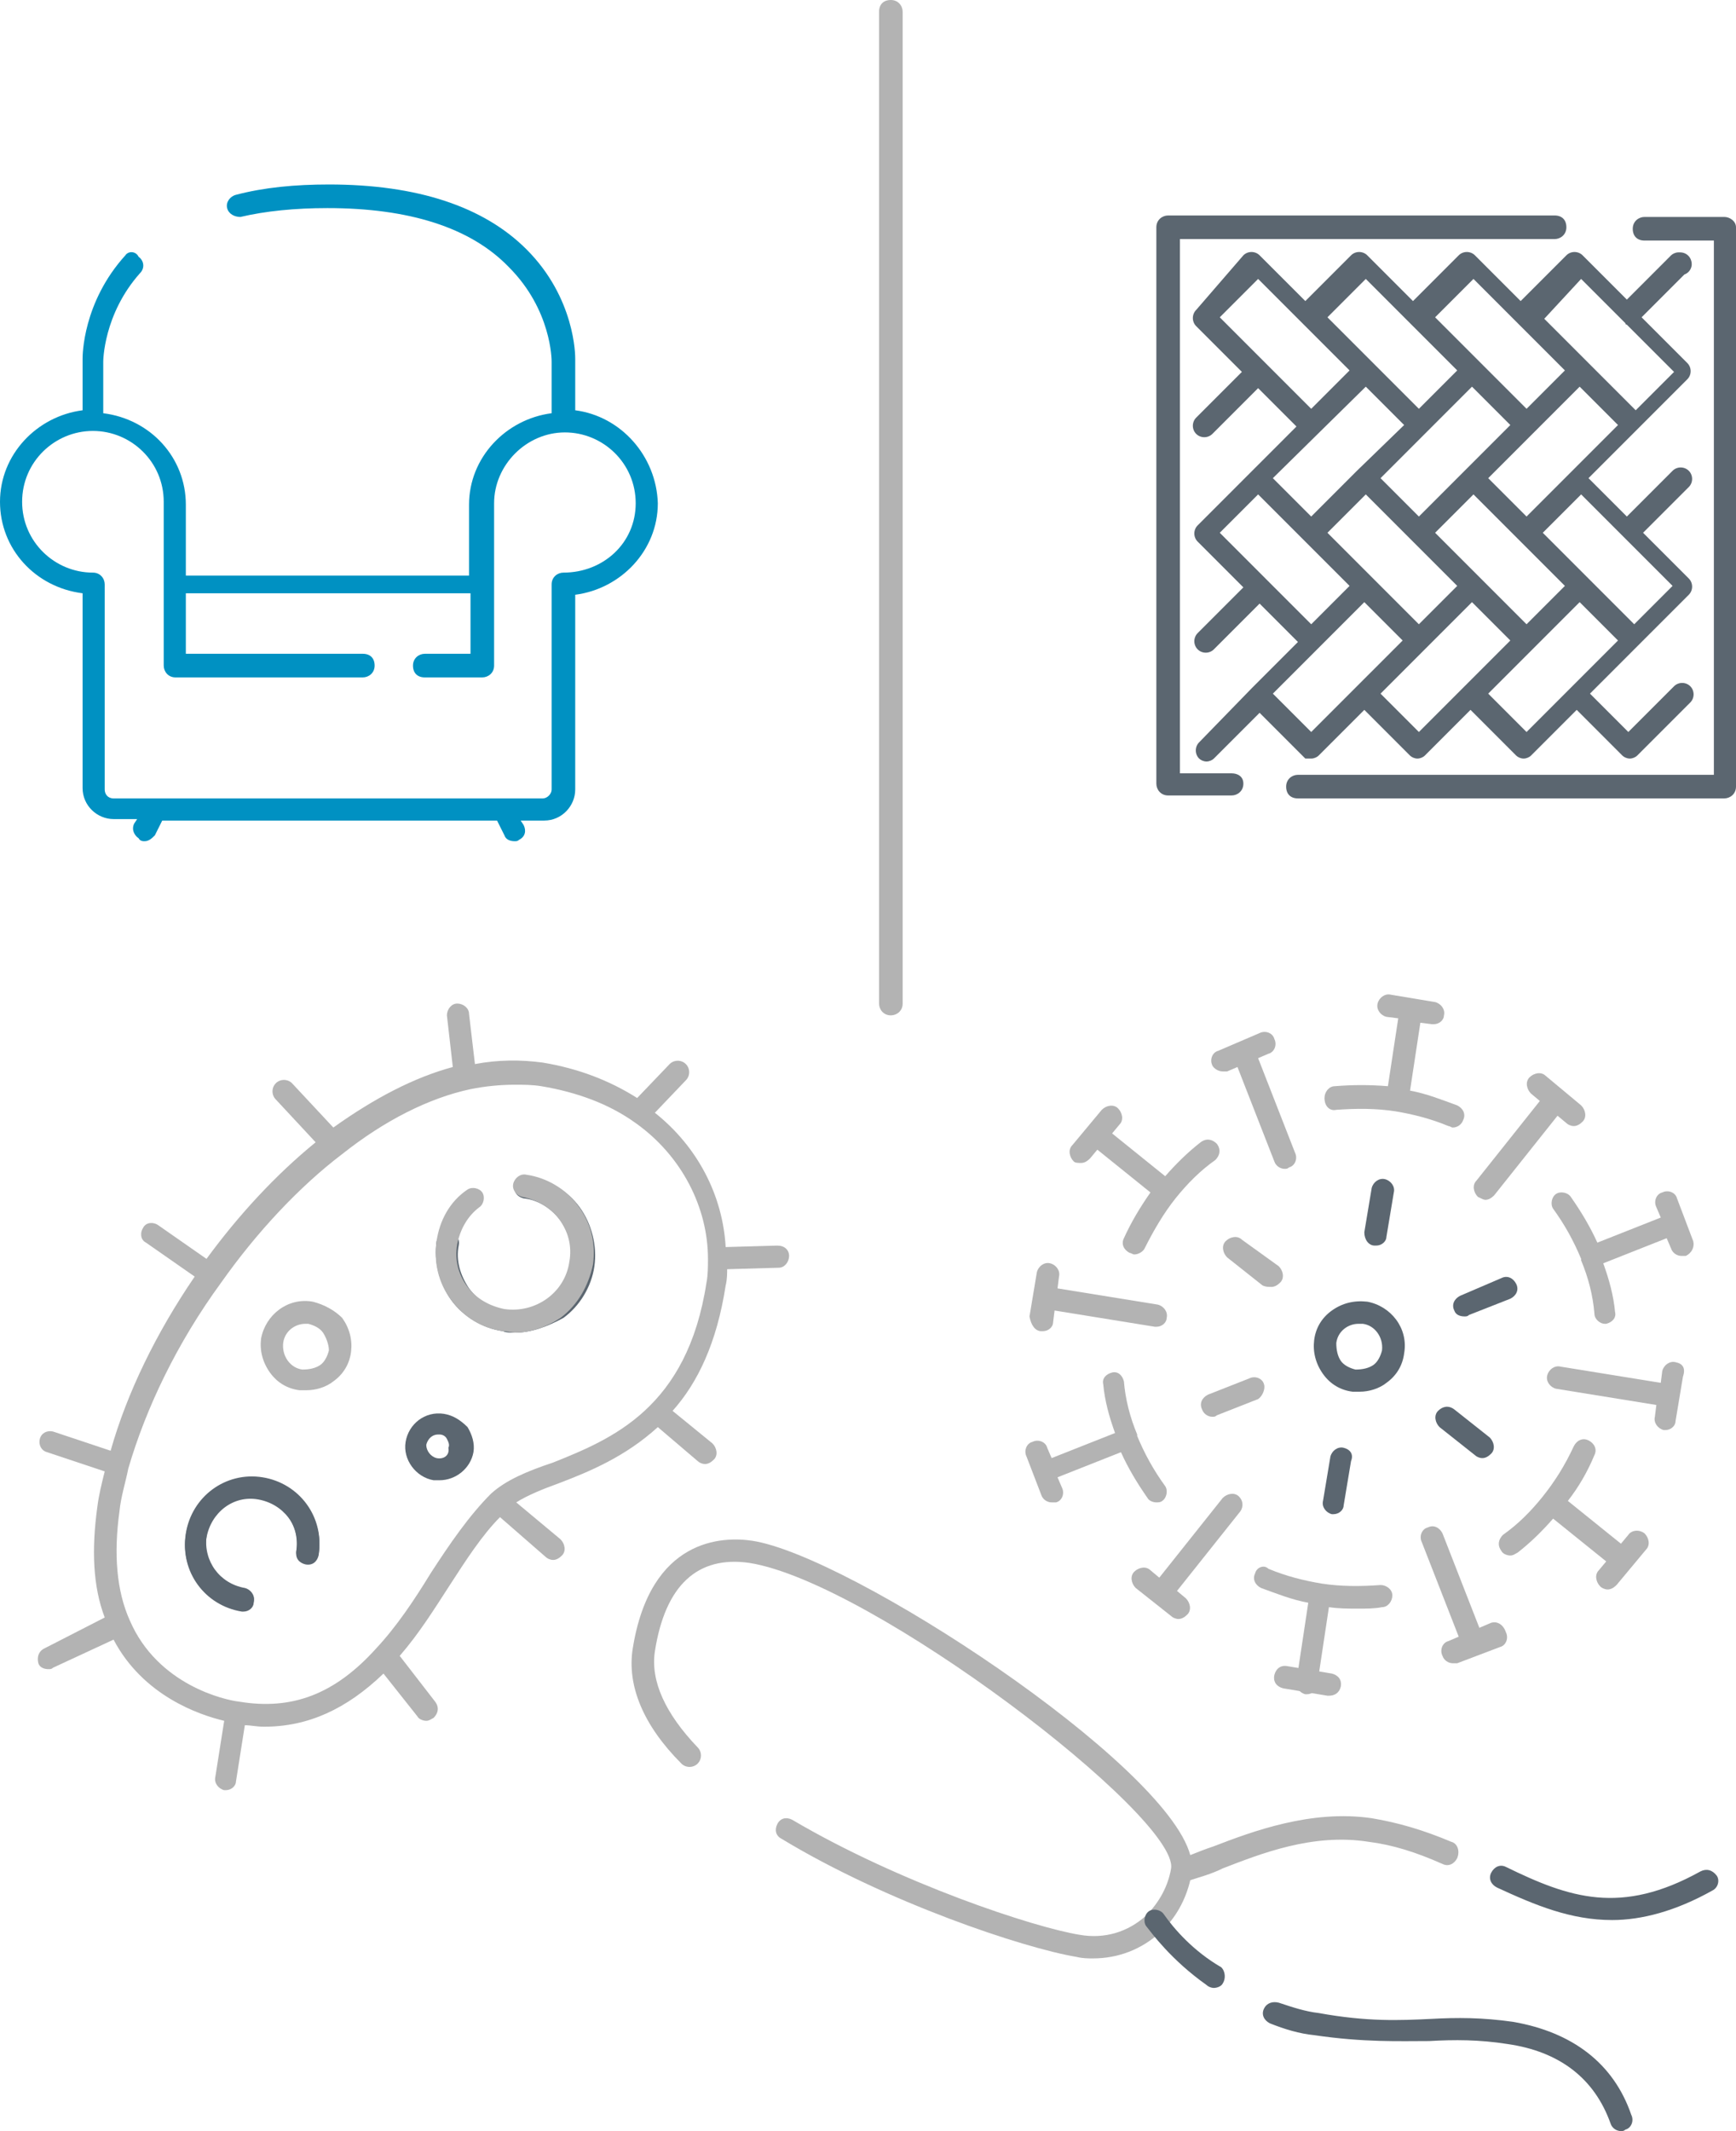 <?xml version="1.0" encoding="utf-8"?>
<!-- Generator: Adobe Illustrator 25.4.2, SVG Export Plug-In . SVG Version: 6.00 Build 0)  -->
<svg version="1.1" id="Layer_1" xmlns="http://www.w3.org/2000/svg" xmlns:xlink="http://www.w3.org/1999/xlink" x="0px" y="0px"
	 viewBox="0 0 117.7 144.4" style="enable-background:new 0 0 117.7 144.4;" xml:space="preserve">
<style type="text/css">
	.st0{fill:#0091C2;}
	.st1{fill:#B3B3B3;}
	.st2{fill:#5B6670;}
</style>
<path class="st0" d="M39,27.8v-3.5c0-0.2,0-4.1-3.3-7.4c-2.9-2.9-7.4-4.4-13.4-4.4c-2.3,0-4.4,0.2-6.3,0.7c-0.4,0.1-0.7,0.5-0.6,0.9
	s0.5,0.6,0.9,0.6c1.7-0.4,3.7-0.6,5.9-0.6c5.5,0,9.7,1.3,12.3,4c2.9,2.9,2.9,6.3,2.9,6.4v3.5c-3.1,0.4-5.6,3-5.6,6.2v4.8H12.6v-4.8
	c0-3.2-2.4-5.8-5.6-6.2v-3.5c0,0,0-3.2,2.5-6c0.3-0.3,0.3-0.8-0.1-1.1C9.2,17,8.7,17,8.5,17.3c-2.9,3.2-2.9,6.8-2.9,7v3.5
	c-3.1,0.4-5.6,3-5.6,6.2c0,3.2,2.4,5.8,5.6,6.2v13.2c0,1.2,1,2.1,2.1,2.1h1.6l-0.2,0.3c-0.2,0.4,0,0.8,0.3,1C9.5,57,9.7,57,9.8,57
	c0.3,0,0.5-0.2,0.7-0.4l0.5-1h22.7l0.5,1c0.1,0.3,0.4,0.4,0.7,0.4c0.1,0,0.2,0,0.3-0.1c0.4-0.2,0.5-0.6,0.3-1l-0.2-0.3h1.6
	c1.2,0,2.1-1,2.1-2.1V40.3c3.1-0.4,5.6-3,5.6-6.2C44.5,30.9,42.1,28.2,39,27.8z M38.2,38.8c-0.4,0-0.8,0.3-0.8,0.8v13.9
	c0,0.3-0.3,0.6-0.6,0.6H7.7c-0.4,0-0.6-0.3-0.6-0.6V39.6c0-0.4-0.3-0.8-0.8-0.8c-2.6,0-4.8-2.1-4.8-4.8s2.2-4.8,4.8-4.8
	s4.8,2.1,4.8,4.8v11.1c0,0.4,0.3,0.8,0.8,0.8h12.7c0.4,0,0.8-0.3,0.8-0.8s-0.3-0.8-0.8-0.8h-12v-4.1h19.3v4.1h-3.1
	c-0.4,0-0.8,0.3-0.8,0.8s0.3,0.8,0.8,0.8h3.9c0.4,0,0.8-0.3,0.8-0.8V34.1c0-2.6,2.2-4.8,4.8-4.8s4.8,2.1,4.8,4.8
	S40.9,38.8,38.2,38.8z"/>
<g>
	<path class="st1" d="M90.1,114.9c0,0-0.1,0-0.1,0l-3-0.5c-0.4-0.1-0.7-0.4-0.6-0.9c0.1-0.4,0.4-0.7,0.9-0.6l3,0.5
		c0.4,0.1,0.7,0.4,0.6,0.9C90.8,114.7,90.5,114.9,90.1,114.9z"/>
</g>
<g>
	<path class="st2" d="M34.9,90.3c-0.3,0-0.6,0-0.8-0.1c-1.4-0.2-2.7-1-3.5-2.1s-1.2-2.6-1-4c0.1-0.4,0.5-0.7,0.9-0.6
		c0.4,0.1,0.7,0.4,0.6,0.9c-0.2,1,0.1,2,0.7,2.9c0.6,0.8,1.5,1.4,2.5,1.5c2.1,0.3,4.1-1.1,4.4-3.2c0.2-1-0.1-2-0.7-2.9
		c-0.6-0.8-1.5-1.4-2.5-1.5c-0.4-0.1-0.7-0.4-0.6-0.9s0.5-0.7,0.9-0.6c1.4,0.2,2.7,1,3.5,2.1c0.8,1.1,1.2,2.6,1,4
		c-0.2,1.4-1,2.7-2.1,3.5C37.1,89.9,36,90.3,34.9,90.3z"/>
</g>
<g>
	<path class="st2" d="M16.5,109.2c0,0-0.1,0-0.1,0c-2.5-0.4-4.2-2.7-3.8-5.2s2.7-4.2,5.2-3.8c2.5,0.4,4.2,2.7,3.8,5.2
		c-0.1,0.4-0.4,0.7-0.9,0.6c-0.4-0.1-0.7-0.4-0.6-0.9c0.3-1.7-0.9-3.2-2.6-3.5c-1.7-0.3-3.2,0.9-3.5,2.6s0.9,3.3,2.6,3.5
		c0.4,0.1,0.7,0.4,0.6,0.9C17.2,108.9,16.9,109.2,16.5,109.2z"/>
</g>
<g>
	<path class="st1" d="M60.4,68.8c0.4,0,0.8-0.3,0.8-0.8V0.8c0-0.4-0.3-0.8-0.8-0.8s-0.8,0.3-0.8,0.8V68
		C59.6,68.4,59.9,68.8,60.4,68.8z"/>
	<path class="st1" d="M70.6,90.2c0,0,0.1,0,0.1,0c0.4,0,0.7-0.3,0.7-0.6l0.1-0.8l6.8,1.1c0,0,0.1,0,0.1,0c0.4,0,0.7-0.3,0.7-0.6
		c0.1-0.4-0.2-0.8-0.6-0.9l-6.8-1.1l0.1-0.8c0.1-0.4-0.2-0.8-0.6-0.9c-0.4-0.1-0.8,0.2-0.9,0.6l-0.5,3
		C69.9,89.8,70.2,90.2,70.6,90.2z"/>
	<path class="st1" d="M73.3,78.8c0.2,0,0.4-0.1,0.6-0.3l0.5-0.6l3.6,2.9c-0.7,1-1.3,2-1.8,3.1c-0.2,0.4,0,0.8,0.4,1
		c0.1,0,0.2,0.1,0.3,0.1c0.3,0,0.6-0.2,0.7-0.4c0.6-1.2,1.3-2.4,2.1-3.4c0,0,0,0,0,0c0.8-1,1.7-1.9,2.7-2.6c0.3-0.3,0.4-0.7,0.1-1.1
		c-0.3-0.3-0.7-0.4-1.1-0.1c-0.9,0.7-1.7,1.5-2.4,2.3l-3.6-2.9l0.5-0.6c0.3-0.3,0.2-0.8-0.1-1.1c-0.3-0.3-0.8-0.2-1.1,0.1l-1,1.2
		c0,0,0,0,0,0s0,0,0,0l-1,1.2c-0.3,0.3-0.2,0.8,0.1,1.1C72.9,78.8,73.1,78.8,73.3,78.8z"/>
	<path class="st1" d="M70.6,101.3c0.1,0.3,0.4,0.5,0.7,0.5c0.1,0,0.2,0,0.3,0c0.4-0.1,0.6-0.6,0.4-1l-0.3-0.7l4.3-1.7
		c0.5,1.1,1.1,2.1,1.8,3.1c0.1,0.2,0.4,0.3,0.6,0.3c0.1,0,0.3,0,0.4-0.1c0.3-0.2,0.4-0.7,0.2-1c-0.8-1.1-1.4-2.2-1.9-3.4
		c0,0,0,0,0-0.1c0,0,0,0,0,0c0,0,0,0,0,0c-0.5-1.2-0.8-2.4-0.9-3.6c-0.1-0.4-0.4-0.7-0.8-0.6c-0.4,0.1-0.7,0.4-0.6,0.8
		c0.1,1.1,0.4,2.2,0.8,3.3l-4.3,1.7l-0.3-0.7c-0.1-0.4-0.6-0.6-1-0.4c-0.4,0.1-0.6,0.6-0.4,1L70.6,101.3z"/>
	<path class="st1" d="M90.6,75.2c1.4-0.1,2.7-0.1,4,0.1c0,0,0,0,0,0c0,0,0,0,0,0c1.2,0.2,2.4,0.5,3.6,1c0.1,0,0.2,0.1,0.3,0.1
		c0.3,0,0.6-0.2,0.7-0.5c0.2-0.4,0-0.8-0.4-1c-1.1-0.4-2.1-0.8-3.2-1l0.7-4.6l0.8,0.1c0,0,0.1,0,0.1,0c0.4,0,0.7-0.3,0.7-0.6
		c0.1-0.4-0.2-0.8-0.6-0.9l-3-0.5c-0.4-0.1-0.8,0.2-0.9,0.6c-0.1,0.4,0.2,0.8,0.6,0.9l0.8,0.1l-0.7,4.6c-1.2-0.1-2.4-0.1-3.6,0
		c-0.4,0-0.7,0.4-0.7,0.8C89.8,75,90.2,75.3,90.6,75.2z"/>
	<path class="st1" d="M85.1,106.6c-0.2,0.4,0,0.8,0.4,1c1.1,0.4,2.1,0.8,3.2,1l-0.8,5.3c-0.1,0.4,0.2,0.8,0.6,0.9c0,0,0.1,0,0.1,0
		c0.4,0,0.7-0.3,0.7-0.6l0.8-5.3c0.7,0.1,1.3,0.1,2,0.1c0.5,0,1.1,0,1.6-0.1c0.4,0,0.7-0.4,0.7-0.8c0-0.4-0.4-0.7-0.8-0.7
		c-1.4,0.1-2.7,0.1-4-0.1c0,0,0,0,0,0c0,0,0,0,0,0c-1.2-0.2-2.4-0.5-3.6-1C85.7,106,85.2,106.2,85.1,106.6z"/>
	<path class="st1" d="M82.9,72.6c0.1,0,0.2,0,0.3,0l0.7-0.3l2.5,6.4c0.1,0.3,0.4,0.5,0.7,0.5c0.1,0,0.2,0,0.3-0.1
		c0.4-0.1,0.6-0.6,0.4-1l-2.5-6.4l0.7-0.3c0.4-0.1,0.6-0.6,0.4-1c-0.1-0.4-0.6-0.6-1-0.4l-1.4,0.6c0,0,0,0,0,0s0,0,0,0l-1.4,0.6
		c-0.4,0.1-0.6,0.6-0.4,1C82.3,72.4,82.6,72.6,82.9,72.6z"/>
	<path class="st1" d="M84,101.4c-0.3-0.3-0.8-0.2-1.1,0.1l-4.3,5.4l-0.6-0.5c-0.3-0.3-0.8-0.2-1.1,0.1c-0.3,0.3-0.2,0.8,0.1,1.1
		l2.4,1.9c0.1,0.1,0.3,0.2,0.5,0.2c0.2,0,0.4-0.1,0.6-0.3c0.3-0.3,0.2-0.8-0.1-1.1l-0.6-0.5l4.3-5.4C84.3,102.1,84.3,101.7,84,101.4
		z"/>
	<path class="st1" d="M101,110l-0.7,0.3l-2.5-6.4c-0.2-0.4-0.6-0.6-1-0.4c-0.4,0.1-0.6,0.6-0.4,1l2.5,6.4l-0.7,0.3
		c-0.4,0.1-0.6,0.6-0.4,1c0.1,0.3,0.4,0.5,0.7,0.5c0.1,0,0.2,0,0.3,0l2.9-1.1c0.4-0.1,0.6-0.6,0.4-1C101.9,110,101.4,109.8,101,110z
		"/>
	<path class="st1" d="M113.6,92.3c-0.4-0.1-0.8,0.2-0.9,0.6l-0.1,0.8l-6.8-1.1c-0.4-0.1-0.8,0.2-0.9,0.6c-0.1,0.4,0.2,0.8,0.6,0.9
		l6.8,1.1l-0.1,0.8c-0.1,0.4,0.2,0.8,0.6,0.9c0,0,0.1,0,0.1,0c0.4,0,0.7-0.3,0.7-0.6l0.5-3C114.3,92.7,114.1,92.4,113.6,92.3z"/>
	<path class="st1" d="M100.7,81.3c0.2,0,0.4-0.1,0.6-0.3l4.3-5.4l0.6,0.5c0.1,0.1,0.3,0.2,0.5,0.2c0.2,0,0.4-0.1,0.6-0.3
		c0.3-0.3,0.2-0.8-0.1-1.1l-1.2-1c0,0,0,0,0,0s0,0,0,0l-1.2-1c-0.3-0.3-0.8-0.2-1.1,0.1c-0.3,0.3-0.2,0.8,0.1,1.1l0.6,0.5l-4.3,5.4
		c-0.3,0.3-0.2,0.8,0.1,1.1C100.4,81.2,100.6,81.3,100.7,81.3z"/>
	<path class="st1" d="M110.4,104l-0.5,0.6l-3.6-2.9c0.7-0.9,1.3-1.9,1.8-3.1c0.2-0.4,0-0.8-0.4-1c-0.4-0.2-0.8,0-1,0.4
		c-0.6,1.3-1.3,2.4-2.1,3.4c-0.8,1-1.7,1.9-2.7,2.6c-0.3,0.3-0.4,0.7-0.1,1.1c0.1,0.2,0.4,0.3,0.6,0.3c0.2,0,0.3-0.1,0.5-0.2
		c0.9-0.7,1.7-1.5,2.4-2.3l3.6,2.9l-0.5,0.6c-0.3,0.3-0.2,0.8,0.1,1.1c0.1,0.1,0.3,0.2,0.5,0.2c0.2,0,0.4-0.1,0.6-0.3l1-1.2
		c0,0,0,0,0,0c0,0,0,0,0,0l1-1.2c0.3-0.3,0.2-0.8-0.1-1.1C111.1,103.6,110.6,103.7,110.4,104z"/>
	<path class="st1" d="M114.8,84.1l-1.1-2.9c-0.1-0.4-0.6-0.6-1-0.4c-0.4,0.1-0.6,0.6-0.4,1l0.3,0.7l-4.3,1.7
		c-0.5-1.1-1.1-2.1-1.8-3.1c-0.2-0.3-0.7-0.4-1-0.2c-0.3,0.2-0.4,0.7-0.2,1c0.8,1.1,1.4,2.2,1.9,3.4c0,0,0,0,0,0.1c0,0,0,0,0,0
		c0.5,1.2,0.8,2.4,0.9,3.6c0,0.4,0.4,0.7,0.7,0.7c0,0,0.1,0,0.1,0c0.4-0.1,0.7-0.4,0.6-0.8c-0.1-1.1-0.4-2.2-0.8-3.3l4.3-1.7
		l0.3,0.7c0.1,0.3,0.4,0.5,0.7,0.5c0.1,0,0.2,0,0.3,0C114.7,84.9,114.9,84.5,114.8,84.1z"/>
	<path class="st1" d="M86.2,87.2c0.2,0,0.4-0.1,0.6-0.3c0.3-0.3,0.2-0.8-0.1-1.1L84.2,84c-0.3-0.3-0.8-0.2-1.1,0.1
		c-0.3,0.3-0.2,0.8,0.1,1.1l2.4,1.9C85.8,87.2,86,87.2,86.2,87.2z"/>
	<path class="st1" d="M85.7,93.8c-0.1-0.4-0.6-0.6-1-0.4l-2.8,1.1c-0.4,0.2-0.6,0.6-0.4,1c0.1,0.3,0.4,0.5,0.7,0.5
		c0.1,0,0.2,0,0.3-0.1l2.8-1.1C85.6,94.6,85.8,94.1,85.7,93.8z"/>
	<path class="st1" d="M21.2,88.2c-1.7-0.3-3.2,0.9-3.5,2.5c-0.1,0.8,0.1,1.6,0.6,2.3c0.5,0.7,1.2,1.1,2,1.2c0.2,0,0.3,0,0.5,0
		c0.6,0,1.3-0.2,1.8-0.6c0.7-0.5,1.1-1.2,1.2-2c0.1-0.8-0.1-1.6-0.6-2.3C22.7,88.8,22,88.4,21.2,88.2z M22.3,91.5
		c-0.1,0.4-0.3,0.8-0.6,1s-0.7,0.3-1.2,0.3c-0.8-0.1-1.4-0.9-1.3-1.8c0.1-0.8,0.8-1.3,1.5-1.3c0.1,0,0.2,0,0.2,0
		c0.4,0.1,0.8,0.3,1,0.6S22.3,91.1,22.3,91.5z"/>
	<path class="st1" d="M35,101.8c0.8-0.5,1.8-0.9,2.9-1.3c2.1-0.8,4.5-1.8,6.7-3.8l2.7,2.3c0.1,0.1,0.3,0.2,0.5,0.2
		c0.2,0,0.4-0.1,0.6-0.3c0.3-0.3,0.2-0.8-0.1-1.1l-2.7-2.2c1.7-1.9,3-4.6,3.6-8.5c0.1-0.4,0.1-0.8,0.1-1.1l3.5-0.1
		c0.4,0,0.7-0.4,0.7-0.8c0-0.4-0.3-0.7-0.8-0.7c0,0,0,0,0,0l-3.5,0.1c-0.2-3.5-1.9-6.8-4.8-9.1l2.1-2.2c0.3-0.3,0.3-0.8,0-1.1
		c-0.3-0.3-0.8-0.3-1.1,0l-2.2,2.3c-1.9-1.2-4-2-6.4-2.4c-1.5-0.2-3-0.2-4.6,0.1l-0.4-3.4c0-0.4-0.4-0.7-0.8-0.7
		c-0.4,0-0.7,0.4-0.7,0.8l0.4,3.5c-2.6,0.7-5.3,2.1-8.1,4.1l-2.8-3c-0.3-0.3-0.8-0.3-1.1,0c-0.3,0.3-0.3,0.8,0,1.1l2.7,2.9
		c-2.7,2.2-5.2,4.9-7.4,7.9l-3.3-2.3c-0.3-0.2-0.8-0.2-1,0.2c-0.2,0.3-0.2,0.8,0.2,1l3.3,2.3c-2.6,3.8-4.6,7.9-5.7,11.8l-3.9-1.3
		c-0.4-0.1-0.8,0.1-0.9,0.5s0.1,0.8,0.5,0.9l3.9,1.3c-0.2,0.8-0.4,1.6-0.5,2.4c-0.4,2.9-0.3,5.4,0.5,7.5L3,111.7
		c-0.4,0.2-0.5,0.6-0.4,1c0.1,0.3,0.4,0.4,0.7,0.4c0.1,0,0.2,0,0.3-0.1l4.1-1.9c2,3.8,5.8,5.1,7.5,5.5l-0.6,3.8
		c-0.1,0.4,0.2,0.8,0.6,0.9c0,0,0.1,0,0.1,0c0.4,0,0.7-0.3,0.7-0.6l0.6-3.8c0.4,0,0.8,0.1,1.3,0.1c3,0,5.6-1.2,8.1-3.6l2.3,2.9
		c0.1,0.2,0.4,0.3,0.6,0.3c0.2,0,0.3-0.1,0.5-0.2c0.3-0.3,0.4-0.7,0.1-1.1l-2.4-3.1c1.3-1.5,2.3-3.1,3.4-4.8
		c1.1-1.7,2.2-3.4,3.4-4.6l3.1,2.7c0.1,0.1,0.3,0.2,0.5,0.2c0.2,0,0.4-0.1,0.6-0.3c0.3-0.3,0.2-0.8-0.1-1.1L35,101.8z M33.3,101.2
		C33.3,101.3,33.3,101.3,33.3,101.2C33.3,101.3,33.3,101.3,33.3,101.2C33.3,101.3,33.3,101.3,33.3,101.2c-1.5,1.5-2.8,3.4-4.1,5.4
		c-1.1,1.8-2.3,3.6-3.7,5.1c-2.8,3.1-5.7,4.2-9.3,3.6c-0.9-0.1-5.5-1.1-7.4-5.5c-0.9-2-1.1-4.5-0.7-7.4c0.1-1,0.4-1.9,0.6-2.9
		C9.9,95.4,12,91,15,86.9c0,0,0,0,0,0c0,0,0,0,0,0s0,0,0,0c2.4-3.4,5.3-6.5,8.2-8.7c2.9-2.3,5.9-3.8,8.7-4.4c0,0,0,0,0,0
		c1-0.2,2-0.3,3-0.3c0.6,0,1.2,0,1.8,0.1c2.4,0.4,4.6,1.2,6.4,2.5c3.1,2.2,4.9,5.7,4.9,9.2c0,0,0,0,0,0s0,0,0,0c0,0.5,0,1.1-0.1,1.6
		c-1.3,8.5-6.4,10.6-10.4,12.2C35.7,99.7,34.3,100.3,33.3,101.2z"/>
	<path class="st1" d="M40.2,85.7c0.2-1.4-0.1-2.8-1-4c-0.8-1.1-2.1-1.9-3.5-2.1c-0.4-0.1-0.8,0.2-0.9,0.6s0.2,0.8,0.6,0.9
		c1,0.2,1.9,0.7,2.5,1.5c0.6,0.8,0.9,1.8,0.7,2.9c-0.3,2.1-2.3,3.5-4.4,3.2c-1-0.2-1.9-0.7-2.5-1.5c-0.6-0.8-0.9-1.8-0.7-2.9
		c0.2-1,0.7-1.9,1.5-2.5c0.3-0.2,0.4-0.7,0.2-1c-0.2-0.3-0.7-0.4-1-0.2c-1.2,0.8-1.9,2.1-2.1,3.5c-0.2,1.4,0.1,2.8,1,4
		s2.1,1.9,3.5,2.1c0.3,0,0.6,0.1,0.8,0.1c1.1,0,2.2-0.4,3.1-1C39.2,88.4,39.9,87.1,40.2,85.7z"/>
	<path class="st1" d="M98.4,124.8c-1.9-0.8-3.6-1.3-5.4-1.6c-4.1-0.6-8.1,0.9-10.7,1.9c-0.6,0.2-1.1,0.4-1.6,0.6
		c-1.7-6.3-23.1-20.3-29.7-21.3c-2-0.3-6.9-0.2-8.1,7.3c-0.4,2.5,0.7,5.2,3.3,7.8c0.3,0.3,0.8,0.3,1.1,0c0.3-0.3,0.3-0.8,0-1.1
		c-2.2-2.3-3.2-4.5-2.9-6.5c0.7-4.5,2.9-6.5,6.4-6c8.3,1.3,29.1,17.2,28.6,20.7c-0.2,1.2-0.8,2.3-1.7,3.2c-1.2,1.1-2.8,1.6-4.5,1.3
		c-3.1-0.5-12.2-3.5-19.5-7.8c-0.4-0.2-0.8-0.1-1,0.3c-0.2,0.4-0.1,0.8,0.3,1c7.1,4.3,16.4,7.4,20,8c0.4,0.1,0.8,0.1,1.1,0.1
		c1.7,0,3.3-0.6,4.6-1.8c1-0.9,1.7-2.2,2-3.5c0.6-0.2,1.4-0.4,2.2-0.8c2.6-1,6.1-2.4,9.9-1.8c1.6,0.2,3.2,0.7,5,1.5
		c0.4,0.2,0.8,0,1-0.4C99,125.4,98.8,124.9,98.4,124.8z"/>
</g>
<g>
	<path class="st2" d="M90.3,88.8c-0.7,0.5-1.1,1.2-1.2,2c-0.1,0.8,0.1,1.6,0.6,2.3c0.5,0.7,1.2,1.1,2,1.2c0.2,0,0.3,0,0.5,0
		c0.6,0,1.3-0.2,1.8-0.6c0.7-0.5,1.1-1.2,1.2-2c0.3-1.7-0.9-3.2-2.5-3.5h0C91.8,88.1,91,88.3,90.3,88.8z M92.4,89.7
		c0.8,0.1,1.4,0.9,1.3,1.8c-0.1,0.4-0.3,0.8-0.6,1c-0.3,0.2-0.7,0.3-1.2,0.3c-0.4-0.1-0.8-0.3-1-0.6c-0.2-0.3-0.3-0.7-0.3-1.2
		c0.1-0.8,0.8-1.3,1.5-1.3C92.2,89.7,92.3,89.7,92.4,89.7z"/>
	<path class="st2" d="M93.2,84.4c0,0,0.1,0,0.1,0c0.4,0,0.7-0.3,0.7-0.6l0.5-3c0.1-0.4-0.2-0.8-0.6-0.9c-0.4-0.1-0.8,0.2-0.9,0.6
		l-0.5,3C92.5,84,92.8,84.4,93.2,84.4z"/>
	<path class="st2" d="M91.1,98.1c-0.4-0.1-0.8,0.2-0.9,0.6l-0.5,3c-0.1,0.4,0.2,0.8,0.6,0.9c0,0,0.1,0,0.1,0c0.4,0,0.7-0.3,0.7-0.6
		l0.5-3C91.8,98.5,91.5,98.2,91.1,98.1z"/>
	<path class="st2" d="M97.5,95.6c-0.3,0.3-0.2,0.8,0.1,1.1l2.4,1.9c0.1,0.1,0.3,0.2,0.5,0.2c0.2,0,0.4-0.1,0.6-0.3
		c0.3-0.3,0.2-0.8-0.1-1.1l-2.4-1.9C98.2,95.2,97.8,95.3,97.5,95.6z"/>
	<path class="st2" d="M99.3,89.2c0.1,0,0.2,0,0.3-0.1l2.8-1.1c0.4-0.2,0.6-0.6,0.4-1c-0.2-0.4-0.6-0.6-1-0.4L99,87.8
		c-0.4,0.2-0.6,0.6-0.4,1C98.7,89.1,99,89.2,99.3,89.2z"/>
	<path class="st2" d="M30.1,95.8c-1.3-0.2-2.4,0.7-2.6,1.9c-0.2,1.2,0.7,2.4,1.9,2.6c0.1,0,0.2,0,0.4,0c1.1,0,2.1-0.8,2.3-1.9
		c0.1-0.6-0.1-1.2-0.4-1.7C31.2,96.2,30.7,95.9,30.1,95.8z M29.6,98.8c-0.4-0.1-0.7-0.5-0.7-0.9c0.1-0.4,0.4-0.7,0.8-0.7
		c0,0,0.1,0,0.1,0c0,0,0,0,0,0c0.2,0,0.4,0.1,0.5,0.3c0.1,0.2,0.2,0.4,0.1,0.6C30.5,98.6,30.1,98.9,29.6,98.8z"/>
	<path class="st2" d="M17.8,100.1c-2.5-0.4-4.8,1.3-5.2,3.8s1.3,4.8,3.8,5.2c0,0,0.1,0,0.1,0c0.4,0,0.7-0.3,0.7-0.6
		c0.1-0.4-0.2-0.8-0.6-0.9c-1.7-0.3-2.8-1.8-2.6-3.5s1.8-2.8,3.5-2.6c1.7,0.3,2.8,1.8,2.6,3.5c-0.1,0.4,0.2,0.8,0.6,0.9
		c0.4,0.1,0.8-0.2,0.9-0.6C22,102.8,20.3,100.5,17.8,100.1z"/>
	<path class="st2" d="M115.3,126.8c-5.4,3-8.9,1.8-13.2-0.3c-0.4-0.2-0.8,0-1,0.4c-0.2,0.4,0,0.8,0.4,1c2.6,1.2,5,2.2,7.8,2.2
		c2,0,4.3-0.6,6.8-2c0.4-0.2,0.5-0.7,0.3-1C116.1,126.7,115.7,126.6,115.3,126.8z"/>
	<path class="st2" d="M102.6,137c-2.1-0.3-3.8-0.3-5.6-0.2c-2.1,0.1-4.3,0.2-7.6-0.4c-0.9-0.1-1.8-0.4-2.7-0.7c-0.4-0.1-0.8,0-1,0.4
		c-0.2,0.4,0,0.8,0.4,1c1,0.4,2,0.7,3,0.8c3.4,0.5,5.8,0.4,7.8,0.4c1.7-0.1,3.4-0.1,5.3,0.2c3.5,0.5,5.9,2.3,7,5.4
		c0.1,0.3,0.4,0.5,0.7,0.5c0.1,0,0.2,0,0.3-0.1c0.4-0.1,0.6-0.6,0.4-1C109.4,139.8,106.6,137.7,102.6,137z"/>
	<path class="st2" d="M78.9,129.7c-0.2-0.3-0.7-0.4-1-0.2c-0.3,0.2-0.4,0.7-0.2,1c0.4,0.5,1.7,2.3,4.1,4c0.1,0.1,0.3,0.2,0.5,0.2
		c0.2,0,0.5-0.1,0.6-0.3c0.2-0.3,0.2-0.8-0.1-1.1C80.9,132.2,79.6,130.7,78.9,129.7z"/>
	<path class="st2" d="M83.5,52.4h-3.5V16.2h25.4c0.4,0,0.8-0.3,0.8-0.8s-0.3-0.8-0.8-0.8H79.2c-0.4,0-0.8,0.3-0.8,0.8v37.7
		c0,0.4,0.3,0.8,0.8,0.8h4.3c0.4,0,0.8-0.3,0.8-0.8S83.9,52.4,83.5,52.4z"/>
	<path class="st2" d="M116.9,14.7h-5.4c-0.4,0-0.8,0.3-0.8,0.8s0.3,0.8,0.8,0.8h4.7v36.2H88c-0.4,0-0.8,0.3-0.8,0.8s0.3,0.8,0.8,0.8
		h28.9c0.4,0,0.8-0.3,0.8-0.8V15.4C117.7,15,117.3,14.7,116.9,14.7z"/>
	<path class="st2" d="M88.9,51.4c0.2,0,0.4-0.1,0.5-0.2l3.1-3.1l3.1,3.1c0.1,0.1,0.3,0.2,0.5,0.2c0.2,0,0.4-0.1,0.5-0.2l3.1-3.1
		l3.1,3.1c0.1,0.1,0.3,0.2,0.5,0.2c0.2,0,0.4-0.1,0.5-0.2l3.1-3.1l3.1,3.1c0.1,0.1,0.3,0.2,0.5,0.2s0.4-0.1,0.5-0.2l3.6-3.6
		c0.3-0.3,0.3-0.8,0-1.1c-0.3-0.3-0.8-0.3-1.1,0l-3.1,3.1l-2.6-2.6l3.1-3.1c0,0,0,0,0,0l3.6-3.6c0,0,0,0,0,0c0,0,0,0,0,0
		c0.3-0.3,0.3-0.8,0-1.1l-3.1-3.1l3.1-3.1c0.3-0.3,0.3-0.8,0-1.1s-0.8-0.3-1.1,0l-3.1,3.1l-2.6-2.6l6.7-6.7c0,0,0,0,0,0c0,0,0,0,0,0
		c0.3-0.3,0.3-0.8,0-1.1l0,0c0,0,0,0,0,0c0,0,0,0,0,0l-3.1-3.1l2.9-2.9c0.3-0.1,0.5-0.4,0.5-0.7c0-0.4-0.3-0.8-0.8-0.8h-0.1
		c-0.2,0-0.4,0.1-0.5,0.2l-3,3l-3-3c-0.3-0.3-0.8-0.3-1.1,0l-3.1,3.1l-3.1-3.1c-0.3-0.3-0.8-0.3-1.1,0l-3.1,3.1l-3.1-3.1
		c-0.3-0.3-0.8-0.3-1.1,0l-3.1,3.1l-3.1-3.1c-0.3-0.3-0.8-0.3-1.1,0L81.1,21c-0.3,0.3-0.3,0.8,0,1.1l3.1,3.1l-3.1,3.1
		c-0.3,0.3-0.3,0.8,0,1.1c0.3,0.3,0.8,0.3,1.1,0l3.1-3.1l2.6,2.6l-3.1,3.1l0,0l-3.6,3.6c-0.3,0.3-0.3,0.8,0,1.1l3.1,3.1l-3.1,3.1
		c-0.3,0.3-0.3,0.8,0,1.1s0.8,0.3,1.1,0l3.1-3.1l2.6,2.6l-3.1,3.1c0,0,0,0,0,0c0,0,0,0,0,0l-3.6,3.7c-0.3,0.3-0.3,0.8,0,1.1
		c0.1,0.1,0.3,0.2,0.5,0.2c0.2,0,0.4-0.1,0.5-0.2l3.1-3.1l3.1,3.1C88.5,51.4,88.7,51.4,88.9,51.4z M96.2,49.6L93.6,47l3.1-3.1
		c0,0,0,0,0,0l3.1-3.1l2.6,2.6L96.2,49.6z M99.3,31.9L96.2,35l-2.6-2.6l6.2-6.2l2.6,2.6L99.3,31.9z M99.9,33.5l3.1,3.1c0,0,0,0,0,0
		s0,0,0,0l3.1,3.1l-2.6,2.6l-3.1-3.1l-3.1-3.1L99.9,33.5z M98.8,39.7l-2.6,2.6l-3.1-3.1L90,36.1l2.6-2.6L98.8,39.7z M103.5,49.6
		l-2.6-2.6l3.1-3.1c0,0,0,0,0,0l3.1-3.1l2.6,2.6L103.5,49.6z M113.4,39.7l-2.6,2.6l-3.1-3.1l-3.1-3.1l2.6-2.6L113.4,39.7z
		 M106.6,31.9l-3.1,3.1l-2.6-2.6l6.2-6.2l2.6,2.6L106.6,31.9z M107.2,18.9l3,3c0,0,0,0.1,0.1,0.1l3.2,3.2l-2.6,2.6l-3.1-3.1
		c0,0,0,0,0,0l-3.1-3.1L107.2,18.9z M99.9,18.9L103,22c0,0,0,0,0,0s0,0,0,0l3.1,3.1l-2.6,2.6l-3.1-3.1l-3.1-3.1L99.9,18.9z
		 M92.6,18.9l6.2,6.2l-2.6,2.6l-3.1-3.1c0,0,0,0,0,0L90,21.5L92.6,18.9z M85.8,24.6C85.8,24.6,85.8,24.6,85.8,24.6l-3.1-3.1l2.6-2.6
		l6.2,6.2l-2.6,2.6L85.8,24.6z M92.6,26.2l2.6,2.6L92,31.9L88.9,35l-2.6-2.6L92.6,26.2z M85.8,39.2C85.8,39.2,85.8,39.2,85.8,39.2
		C85.8,39.2,85.8,39.2,85.8,39.2l-3.1-3.1l2.6-2.6l6.2,6.2l-2.6,2.6L85.8,39.2z M89.4,43.9C89.4,43.9,89.4,43.9,89.4,43.9
		C89.4,43.9,89.4,43.9,89.4,43.9l3.1-3.1l2.6,2.6L92,46.5c0,0,0,0,0,0s0,0,0,0l-3.1,3.1L86.3,47L89.4,43.9z"/>
</g>
</svg>
